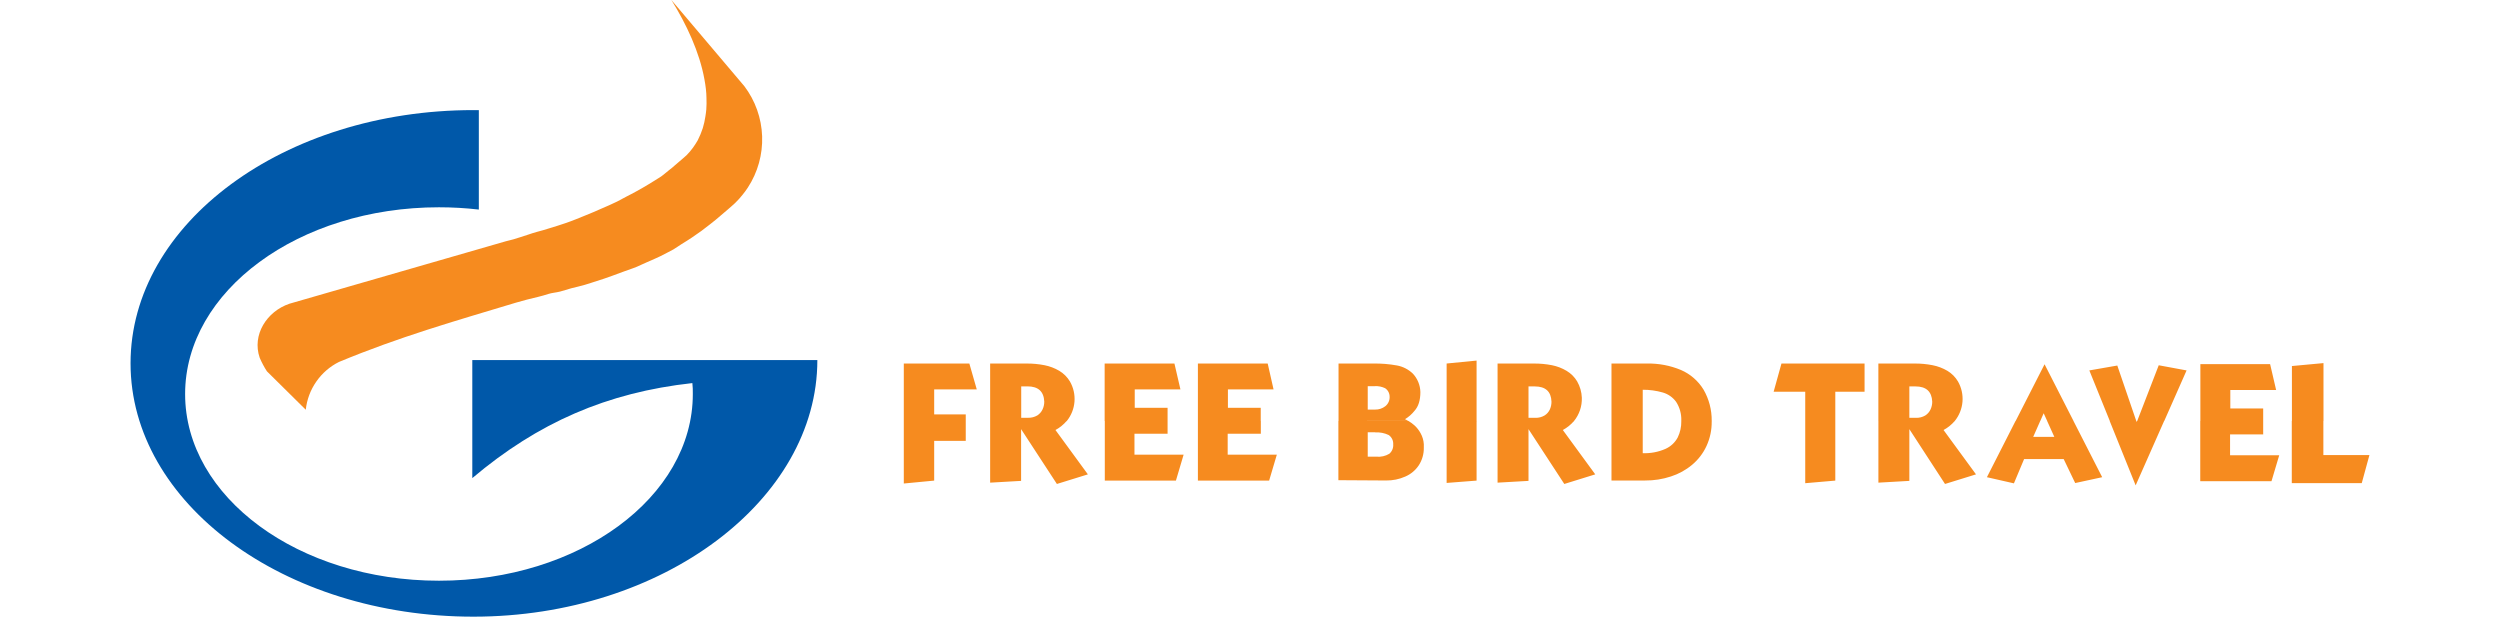 <svg width="150" height="37" viewBox="0 0 150 37" fill="none" xmlns="http://www.w3.org/2000/svg">
<g clip-path="url(#clip0_198_10468)">
<path fill-rule="evenodd" clip-rule="evenodd" d="M28.338 21.605H49.041C49.041 29.998 39.762 37 28.407 37C17.051 37 7.833 30.193 7.833 21.8C7.833 13.408 17.044 6.606 28.407 6.606C28.515 6.606 28.621 6.606 28.73 6.606V12.574C27.935 12.482 27.137 12.437 26.337 12.437C17.925 12.437 11.107 17.456 11.107 23.643C11.107 29.831 17.925 34.843 26.337 34.843C34.749 34.843 41.569 29.831 41.569 23.643C41.569 23.419 41.569 23.199 41.542 22.985C36.42 23.549 32.276 25.36 28.338 28.686V21.605Z" fill="#0058A9"/>
<path fill-rule="evenodd" clip-rule="evenodd" d="M40.283 0L44.66 5.17C45.317 6.038 45.69 7.089 45.728 8.177C45.766 9.266 45.467 10.34 44.872 11.252C44.774 11.402 44.668 11.547 44.554 11.686C44.419 11.857 44.272 12.02 44.115 12.172C43.973 12.302 43.833 12.432 43.687 12.553C43.541 12.674 43.405 12.797 43.259 12.918C43.034 13.107 42.836 13.285 42.606 13.455C42.439 13.587 42.241 13.739 42.079 13.859C41.918 13.978 41.695 14.131 41.502 14.261C41.309 14.391 41.098 14.521 40.896 14.645C40.733 14.745 40.566 14.872 40.405 14.965C40.143 15.116 39.878 15.232 39.622 15.372C39.446 15.461 39.271 15.528 39.095 15.612C38.92 15.697 38.667 15.788 38.479 15.884C38.128 16.06 37.838 16.139 37.471 16.276C37.236 16.358 36.992 16.451 36.746 16.543C36.571 16.599 36.411 16.657 36.25 16.718C35.988 16.806 35.723 16.894 35.462 16.973C35.337 17.015 35.216 17.052 35.091 17.089C34.819 17.173 34.549 17.224 34.271 17.298C34.084 17.35 33.79 17.448 33.597 17.496C33.348 17.557 33.127 17.568 32.907 17.636C32.688 17.705 32.507 17.761 32.288 17.812C31.833 17.922 31.378 18.031 30.945 18.163C27.222 19.285 23.985 20.204 20.335 21.718C19.791 21.991 19.323 22.397 18.976 22.898C18.628 23.398 18.412 23.978 18.346 24.584L16.015 22.279C15.848 22.021 15.703 21.748 15.582 21.465C15.111 20.097 15.999 18.688 17.367 18.223L30.337 14.48C30.648 14.409 30.955 14.322 31.257 14.219C31.58 14.124 31.893 13.999 32.207 13.915C32.453 13.852 32.704 13.78 32.948 13.701C33.283 13.602 33.606 13.497 33.913 13.394C34.331 13.253 34.743 13.079 35.142 12.918C35.455 12.793 35.763 12.662 36.065 12.526C36.367 12.391 36.708 12.254 37.027 12.093C37.219 11.995 37.407 11.895 37.596 11.789C37.786 11.684 37.982 11.601 38.17 11.487C38.425 11.341 38.676 11.21 38.927 11.05C39.178 10.89 39.437 10.746 39.669 10.588C39.861 10.453 40.003 10.308 40.196 10.167C40.389 10.027 40.547 9.858 40.722 9.723C40.898 9.588 41.026 9.451 41.193 9.314C41.333 9.173 41.462 9.022 41.579 8.861C41.677 8.715 41.783 8.57 41.862 8.422C41.984 8.184 42.086 7.936 42.169 7.682C42.238 7.452 42.29 7.217 42.325 6.979C42.346 6.844 42.367 6.707 42.378 6.567C42.394 6.337 42.398 6.107 42.388 5.877C42.388 5.701 42.372 5.517 42.353 5.335C42.334 5.152 42.3 4.948 42.264 4.75C41.97 3.128 41.186 1.446 40.283 0Z" fill="#F68B1F"/>
<path fill-rule="evenodd" clip-rule="evenodd" d="M57.945 25.26V26.454H56.051V28.836L54.228 29.011V25.26H57.945ZM63.997 25.26C63.809 25.48 63.583 25.663 63.328 25.801L65.273 28.462L63.414 29.038L61.266 25.748V28.853L59.409 28.959V25.26H63.997ZM70.055 25.26V26.025H68.068V27.28H71.017L70.555 28.836H66.288V25.26H70.055ZM75.65 25.26V26.025H73.661V27.28H76.61L76.148 28.836H71.874V25.26H75.65ZM84.509 25.26C84.638 25.337 84.759 25.425 84.871 25.525C85.017 25.659 85.139 25.816 85.234 25.99C85.348 26.193 85.415 26.419 85.429 26.652C85.432 26.722 85.432 26.791 85.429 26.861C85.436 27.234 85.332 27.601 85.13 27.914C84.931 28.216 84.647 28.453 84.314 28.595C83.953 28.755 83.562 28.834 83.168 28.829L80.303 28.811V25.26H84.509ZM88.595 25.26V28.836L86.798 28.976V25.26H88.595ZM94.441 25.26C94.252 25.48 94.025 25.663 93.77 25.801L95.715 28.462L93.858 29.038L91.71 25.748V28.853L89.854 28.959V25.26H94.441ZM98.564 25.26V27.191C99.033 27.209 99.499 27.121 99.928 26.933C100.242 26.793 100.5 26.552 100.662 26.25C100.81 25.946 100.884 25.612 100.878 25.274V25.256H102.702V25.288C102.709 25.797 102.602 26.3 102.389 26.763C102.189 27.196 101.895 27.579 101.529 27.886C101.154 28.2 100.721 28.439 100.255 28.588C99.757 28.752 99.236 28.834 98.712 28.83H96.689V25.26H98.564ZM110.118 25.26V28.836L108.314 28.992V25.26H110.118ZM117.284 25.26C117.095 25.48 116.868 25.663 116.613 25.801L118.56 28.462L116.701 29.038L114.561 25.748V28.853L112.704 28.959V25.26H117.284ZM122.413 25.26L121.993 26.211H123.259L122.829 25.26H124.409L126.131 28.632L124.512 28.983L123.821 27.544H121.446L120.835 29.001L119.215 28.632L120.931 25.26H122.413ZM128.179 25.26L128.202 25.323L128.225 25.26H129.847L128.139 29.122L126.582 25.26H128.179ZM135.791 25.26V26.062H133.804V27.317H136.753L136.289 28.873H132.015V25.26H135.791ZM139.402 25.26V27.302H142.166L141.705 28.988H137.507V25.26H139.402ZM82.51 25.936H82.064V27.401H82.59C82.859 27.426 83.128 27.365 83.359 27.226C83.44 27.157 83.503 27.07 83.544 26.971C83.584 26.873 83.601 26.767 83.593 26.661C83.599 26.552 83.578 26.444 83.531 26.347C83.484 26.249 83.413 26.165 83.324 26.103C83.073 25.981 82.795 25.927 82.516 25.945L82.51 25.936Z" fill="#F68B1F"/>
<path fill-rule="evenodd" clip-rule="evenodd" d="M54.228 25.26V21.812H58.161L58.606 23.364H56.051V24.865H57.945V25.26H54.228ZM59.409 25.26V21.812H61.591C61.953 21.809 62.316 21.843 62.672 21.913C62.984 21.974 63.284 22.088 63.558 22.25C63.819 22.406 64.037 22.624 64.194 22.885C64.406 23.254 64.502 23.678 64.469 24.102C64.435 24.527 64.274 24.931 64.006 25.262L59.409 25.26ZM66.279 25.26V21.812H70.466L70.826 23.364H68.084V24.47H70.055V25.26H66.279ZM71.874 25.26V21.812H76.062L76.413 23.364H73.675V24.47H75.644V25.26H71.874ZM80.312 25.26V21.812H82.409C82.88 21.805 83.35 21.843 83.814 21.927C84.175 21.992 84.508 22.163 84.772 22.418C85.052 22.718 85.213 23.11 85.223 23.52C85.223 24.012 85.108 24.386 84.872 24.647C84.713 24.848 84.519 25.019 84.3 25.151C84.316 25.151 84.379 25.193 84.495 25.255H84.507L80.312 25.26ZM86.798 25.26V21.811L88.595 21.635V25.269L86.798 25.26ZM89.854 25.26V21.812H92.036C92.399 21.81 92.761 21.843 93.117 21.913C93.427 21.974 93.724 22.088 93.995 22.25C94.257 22.405 94.475 22.623 94.63 22.885C94.801 23.183 94.897 23.519 94.91 23.863C94.927 24.373 94.758 24.872 94.436 25.267L89.854 25.26ZM96.689 25.26V21.812H98.815C99.515 21.798 100.211 21.929 100.857 22.199C101.418 22.441 101.891 22.852 102.21 23.373C102.542 23.946 102.712 24.599 102.702 25.262H100.878V25.223C100.89 24.828 100.781 24.439 100.565 24.107C100.37 23.84 100.092 23.646 99.775 23.552C99.382 23.439 98.974 23.383 98.564 23.385V25.26H96.689ZM108.314 25.26V23.505H106.418L106.888 21.811H111.874V23.505H110.118V25.26H108.314ZM112.702 25.26V21.812H114.877C115.239 21.809 115.601 21.843 115.957 21.913C116.27 21.974 116.57 22.088 116.845 22.25C117.105 22.405 117.322 22.624 117.477 22.885C117.689 23.254 117.783 23.679 117.749 24.103C117.714 24.528 117.552 24.931 117.284 25.262L112.702 25.26ZM120.938 25.26L122.674 21.856L124.412 25.26H122.832L122.62 24.795L122.416 25.26H120.938ZM126.589 25.26L125.36 22.225L127.038 21.932L128.179 25.267L126.589 25.26ZM128.232 25.26L129.524 21.916L131.195 22.225L129.854 25.26H128.232ZM132.022 25.26V21.849H136.207L136.568 23.401H133.819V24.507H135.791V25.26H132.022ZM137.515 25.26V21.962L139.409 21.786V25.26H137.515ZM61.273 25.067H61.684C61.877 25.073 62.069 25.024 62.237 24.927C62.375 24.838 62.486 24.712 62.554 24.563C62.623 24.417 62.657 24.258 62.656 24.096C62.628 23.486 62.292 23.182 61.648 23.182H61.273V25.067ZM82.494 23.171H82.064V24.575H82.51C82.73 24.58 82.945 24.509 83.119 24.373C83.205 24.305 83.274 24.216 83.319 24.114C83.364 24.013 83.383 23.903 83.377 23.793C83.376 23.693 83.351 23.596 83.304 23.509C83.257 23.421 83.189 23.347 83.106 23.292C82.916 23.201 82.705 23.158 82.494 23.168V23.171ZM91.71 25.07H92.122C92.315 25.076 92.505 25.027 92.671 24.93C92.812 24.843 92.923 24.717 92.991 24.567C93.057 24.42 93.091 24.261 93.089 24.1C93.067 23.49 92.732 23.185 92.083 23.185H91.71V25.067V25.07ZM114.552 25.07H114.963C115.156 25.076 115.347 25.027 115.514 24.93C115.653 24.842 115.764 24.716 115.832 24.567C115.9 24.421 115.935 24.261 115.934 24.1C115.906 23.491 115.572 23.185 114.928 23.185H114.561V25.067L114.552 25.07Z" fill="#F68B1F"/>
</g>
<defs>
<clipPath id="clip0_198_10468">
<rect width="134.333" height="37" fill="white" transform="translate(7.833)"/>
</clipPath>
</defs>
</svg>
